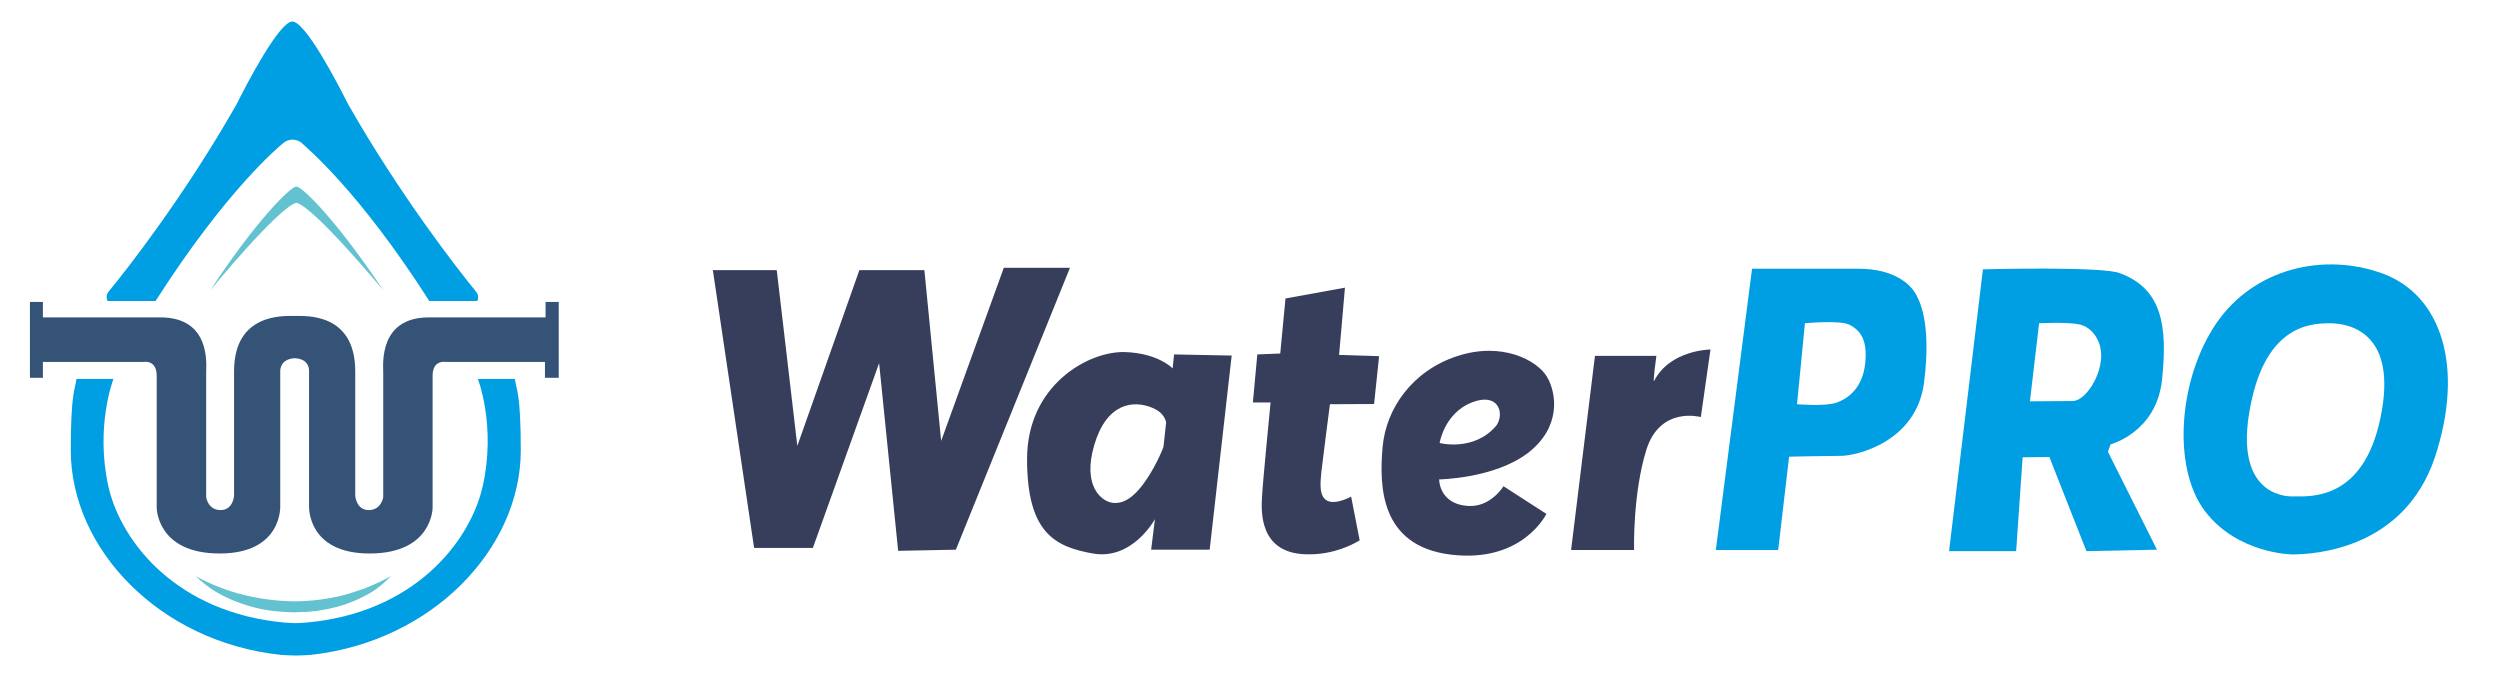 <svg width="243" height="68" viewBox="0 0 243 68" fill="none" xmlns="http://www.w3.org/2000/svg" xmlns:xlink="http://www.w3.org/1999/xlink">
	<desc>
			Created with Pixso.
	</desc>
	<defs>
		<clipPath id="clip104_406">
			<rect id="WP-LOGO" width="243" height="68" fill="white" fill-opacity="0"/>
		</clipPath>
	</defs>
	<g clip-path="url(#clip104_406)">
		<path id="path" d="M46.28 28.36C44.42 26.09 38.82 18.89 33.81 10.08C32.87 8.21 29.73 2.12 28.41 2.09C27.13 2.12 23.95 8.21 23.01 10.11C18.01 18.92 12.4 26.12 10.54 28.36C10.2 28.78 10.46 29.26 10.46 29.26C10.46 29.26 14.78 29.26 15.12 29.26C22.01 18.47 27.07 14.3 27.5 13.93C27.73 13.71 28.13 13.57 28.41 13.57C28.7 13.57 29.13 13.68 29.36 13.93C29.76 14.33 34.84 18.47 41.73 29.26C42.08 29.26 46.39 29.26 46.39 29.26C46.39 29.26 46.65 28.78 46.28 28.36Z" fill="#009EE2" fill-opacity="1" fill-rule="nonzero"/>
		<path id="path" d="M50.62 43.77C50.62 38.07 50.17 37.9 50.05 36.83L46.45 36.83C46.45 36.83 48.25 41.42 46.91 47.31C45.65 52.75 40.19 59.58 29.81 60.51C29.47 60.54 28.9 60.57 28.75 60.57C28.61 60.57 27.98 60.54 27.61 60.51C17.26 59.55 11.8 52.78 10.54 47.31C9.23 41.42 11.03 36.83 11.03 36.83L7.43 36.83C7.31 37.9 6.88 38.07 6.88 43.77C6.88 53.32 15.46 62.41 27.35 63.66C27.35 63.66 28.33 63.72 28.75 63.72C29.18 63.72 30.16 63.66 30.16 63.66C42.02 62.38 50.62 53.32 50.62 43.77Z" fill="#009EE2" fill-opacity="1" fill-rule="nonzero"/>
		<path id="path" d="M53.03 29.35L53.03 30.85L43.39 30.85L41.68 30.85C36.79 30.85 37.25 35.47 37.25 36.15L37.25 48.33C37.25 48.33 37.07 49.58 35.84 49.58C34.62 49.58 34.53 48.19 34.53 48.19L34.53 36.09C34.53 30.4 29.73 30.71 28.64 30.71C27.55 30.71 22.75 30.43 22.75 36.09L22.75 48.19C22.75 48.19 22.67 49.58 21.44 49.58C20.21 49.58 20.04 48.33 20.04 48.33L20.04 36.15C20.04 35.47 20.52 30.85 15.6 30.85L13.32 30.85L4.17 30.85L4.17 29.35L2.91 29.35L2.91 36.72L4.17 36.72L4.17 35.18L13.95 35.18C13.95 35.18 15.23 34.93 15.23 36.52L15.23 49.35C15.23 49.35 15.23 53.8 21.35 53.8C27.47 53.8 27.24 49.18 27.24 49.18L27.24 36.06C27.24 36.06 27.18 34.9 28.64 34.82C30.13 34.87 30.04 36.06 30.04 36.06L30.04 49.18C30.04 49.18 29.81 53.8 35.93 53.8C42.05 53.8 42.05 49.35 42.05 49.35L42.05 36.52C42.05 34.93 43.33 35.18 43.33 35.18L52.97 35.18L52.97 36.72L54.31 36.72L54.31 29.35L53.03 29.35Z" fill="#355377" fill-opacity="1" fill-rule="nonzero"/>
		<path id="path" d="M19.03 56.01C19.78 56.41 20.52 56.77 21.29 57.06C22.07 57.37 22.87 57.62 23.67 57.82C25.27 58.22 26.9 58.42 28.53 58.45C30.16 58.45 31.79 58.25 33.39 57.85L33.99 57.68L34.59 57.48C34.79 57.43 34.99 57.34 35.19 57.28C35.39 57.23 35.56 57.14 35.76 57.06C36.53 56.75 37.27 56.41 38.02 55.98C37.42 56.6 36.76 57.17 36.02 57.62C35.27 58.05 34.47 58.42 33.67 58.7C33.47 58.79 33.27 58.84 33.04 58.9C32.84 58.96 32.61 59.04 32.41 59.07L31.79 59.21L31.13 59.32L30.81 59.38L30.5 59.41L29.84 59.47C29.61 59.49 29.41 59.49 29.18 59.49C28.96 59.49 28.75 59.52 28.53 59.52C27.67 59.49 26.78 59.44 25.92 59.3C25.07 59.15 24.21 58.93 23.41 58.64C22.58 58.36 21.81 57.99 21.06 57.57C20.32 57.14 19.66 56.6 19.03 56.01Z" fill="#63C2D0" fill-opacity="1" fill-rule="nonzero"/>
		<path id="path" d="M28.81 18.13C28.24 18.13 24.87 21.47 20.44 28.21C20.44 28.21 27.07 20.14 28.81 19.71C30.56 20.14 37.25 28.21 37.25 28.21C32.76 21.47 29.38 18.13 28.81 18.13Z" fill="#63C2D0" fill-opacity="1" fill-rule="nonzero"/>
		<path id="polygon" d="M69.29 26.26L75.5 26.26L77.5 43.34L83.53 26.26L89.85 26.26L91.48 42.86L97.57 26.03L104 26.03L92.91 53.43L87.3 53.54L85.45 35.3L79.01 53.26L73.3 53.26L69.29 26.26Z" fill="#373E5B" fill-opacity="1" fill-rule="nonzero"/>
		<path id="path" d="M122.21 34.45L121.78 39.12L123.5 39.12C123.5 39.12 122.72 47.06 122.67 48.27C122.61 49.49 122.24 53.97 127.3 53.88C130.1 53.88 132.16 52.52 132.16 52.52L131.33 48.27C131.33 48.27 129.84 49.1 129.01 48.67C128.19 48.25 128.33 46.94 128.44 45.84C128.56 44.73 129.27 39.29 129.27 39.29L133.56 39.27L134.05 34.62L130.16 34.5L130.73 27.96L124.95 29.01L124.44 34.36L122.21 34.45Z" fill="#373E5B" fill-opacity="1" fill-rule="nonzero"/>
		<path id="path" d="M152.71 53.46L158.83 53.46C158.83 53.46 158.69 47.99 160.03 43.71C161.38 39.43 165.32 40.54 165.32 40.54L166.26 33.97C166.26 33.97 162.32 34 160.78 37.03C160.63 37.28 161 34.59 161 34.59L155.03 34.59L152.71 53.46Z" fill="#373E5B" fill-opacity="1" fill-rule="nonzero"/>
		<path id="path" d="M143.05 39.12C145.71 38.08 146.25 40.23 145.45 41.36C143.28 43.94 139.93 43.06 139.93 43.06C139.93 43.06 140.39 40.17 143.05 39.12ZM142.74 49.18C140.56 49.07 139.93 47.6 139.88 46.6C139.88 46.6 145.25 46.52 148.51 44.03C151.77 41.53 151.31 38.22 150.37 36.63C149.43 35.04 146.02 33.17 141.62 34.62C137.25 36.06 134.73 39.72 134.39 43.43C134.07 47.14 134.07 53.06 141.02 53.91C148 54.76 150.31 49.95 150.31 49.95L146.14 47.26C146.14 47.26 144.91 49.3 142.74 49.18Z" fill="#373E5B" fill-opacity="1" fill-rule="nonzero"/>
		<path id="path" d="M181.3 35.3C181.04 37.79 179.56 38.78 178.47 39.15C177.39 39.52 174.67 39.29 174.67 39.29L175.44 31.42C175.44 31.42 178.84 31.1 179.76 31.56C180.67 32.04 181.56 32.83 181.3 35.3ZM186.13 28.44C185.7 27.73 184.22 26.12 180.64 26.12L170.3 26.12L166.78 53.46L172.84 53.46L173.9 44.39C173.9 44.39 177.5 44.31 178.93 44.31C180.39 44.31 186.28 43 187.02 37.17C187.76 31.33 186.56 29.15 186.13 28.44Z" fill="#009EE2" fill-opacity="1" fill-rule="nonzero"/>
		<path id="path" d="M204.2 35.13C203.94 37.06 202.54 38.98 201.46 38.98C200.37 38.98 197.31 39.01 197.31 39.01L198.2 31.42C198.2 31.42 200.89 31.28 202.11 31.53C203.34 31.79 204.46 33.2 204.2 35.13ZM210.15 36.91C210.69 31.79 210.2 28.1 206.09 26.57C204.49 25.86 192.74 26.18 192.74 26.18L189.45 53.57L195.97 53.57L196.6 44.45L199.2 44.42L202.8 53.57L209.66 53.43L204.89 43.91L205.14 43.2C205.12 43.18 209.6 42.07 210.15 36.91Z" fill="#009EE2" fill-opacity="1" fill-rule="nonzero"/>
		<path id="path" d="M231.39 40.57C229.73 48.7 224.53 48.25 222.9 48.25C222.9 48.25 217.24 48.67 218.61 40.2C219.98 31.73 224.41 31.42 226.44 31.42C228.5 31.42 233.08 32.44 231.39 40.57ZM231.62 26.6C225.93 24.5 219.07 26.06 215.41 31.45C211.75 36.83 211.12 45.41 214.29 49.64C217.44 53.83 222.78 53.89 222.78 53.89C225.1 53.89 233.65 53.32 236.65 44.51C239.59 35.7 237.31 28.7 231.62 26.6Z" fill="#009EE2" fill-opacity="1" fill-rule="nonzero"/>
		<path id="path" d="M113.09 43.43C112.86 44.05 112.55 44.71 112.15 45.44C110.49 48.42 109.2 49.01 108.12 48.87C107.09 48.73 105.17 47.28 106.37 43.23C107.57 39.18 110.15 38.84 112.06 39.66C112.78 39.97 113.2 40.43 113.35 41.05L113.09 43.43ZM114.12 34.45L113.98 35.81C113.98 35.81 112.58 34.31 109.29 34.22C105.77 34.14 99.83 37.45 99.83 44.62C99.83 51.79 102.54 53.15 106.23 53.8C110.09 54.48 112.26 50.46 112.26 50.46L111.89 53.43L117.58 53.43L119.72 34.56L114.12 34.45Z" fill="#373E5B" fill-opacity="1" fill-rule="nonzero"/>
	</g>
</svg>
